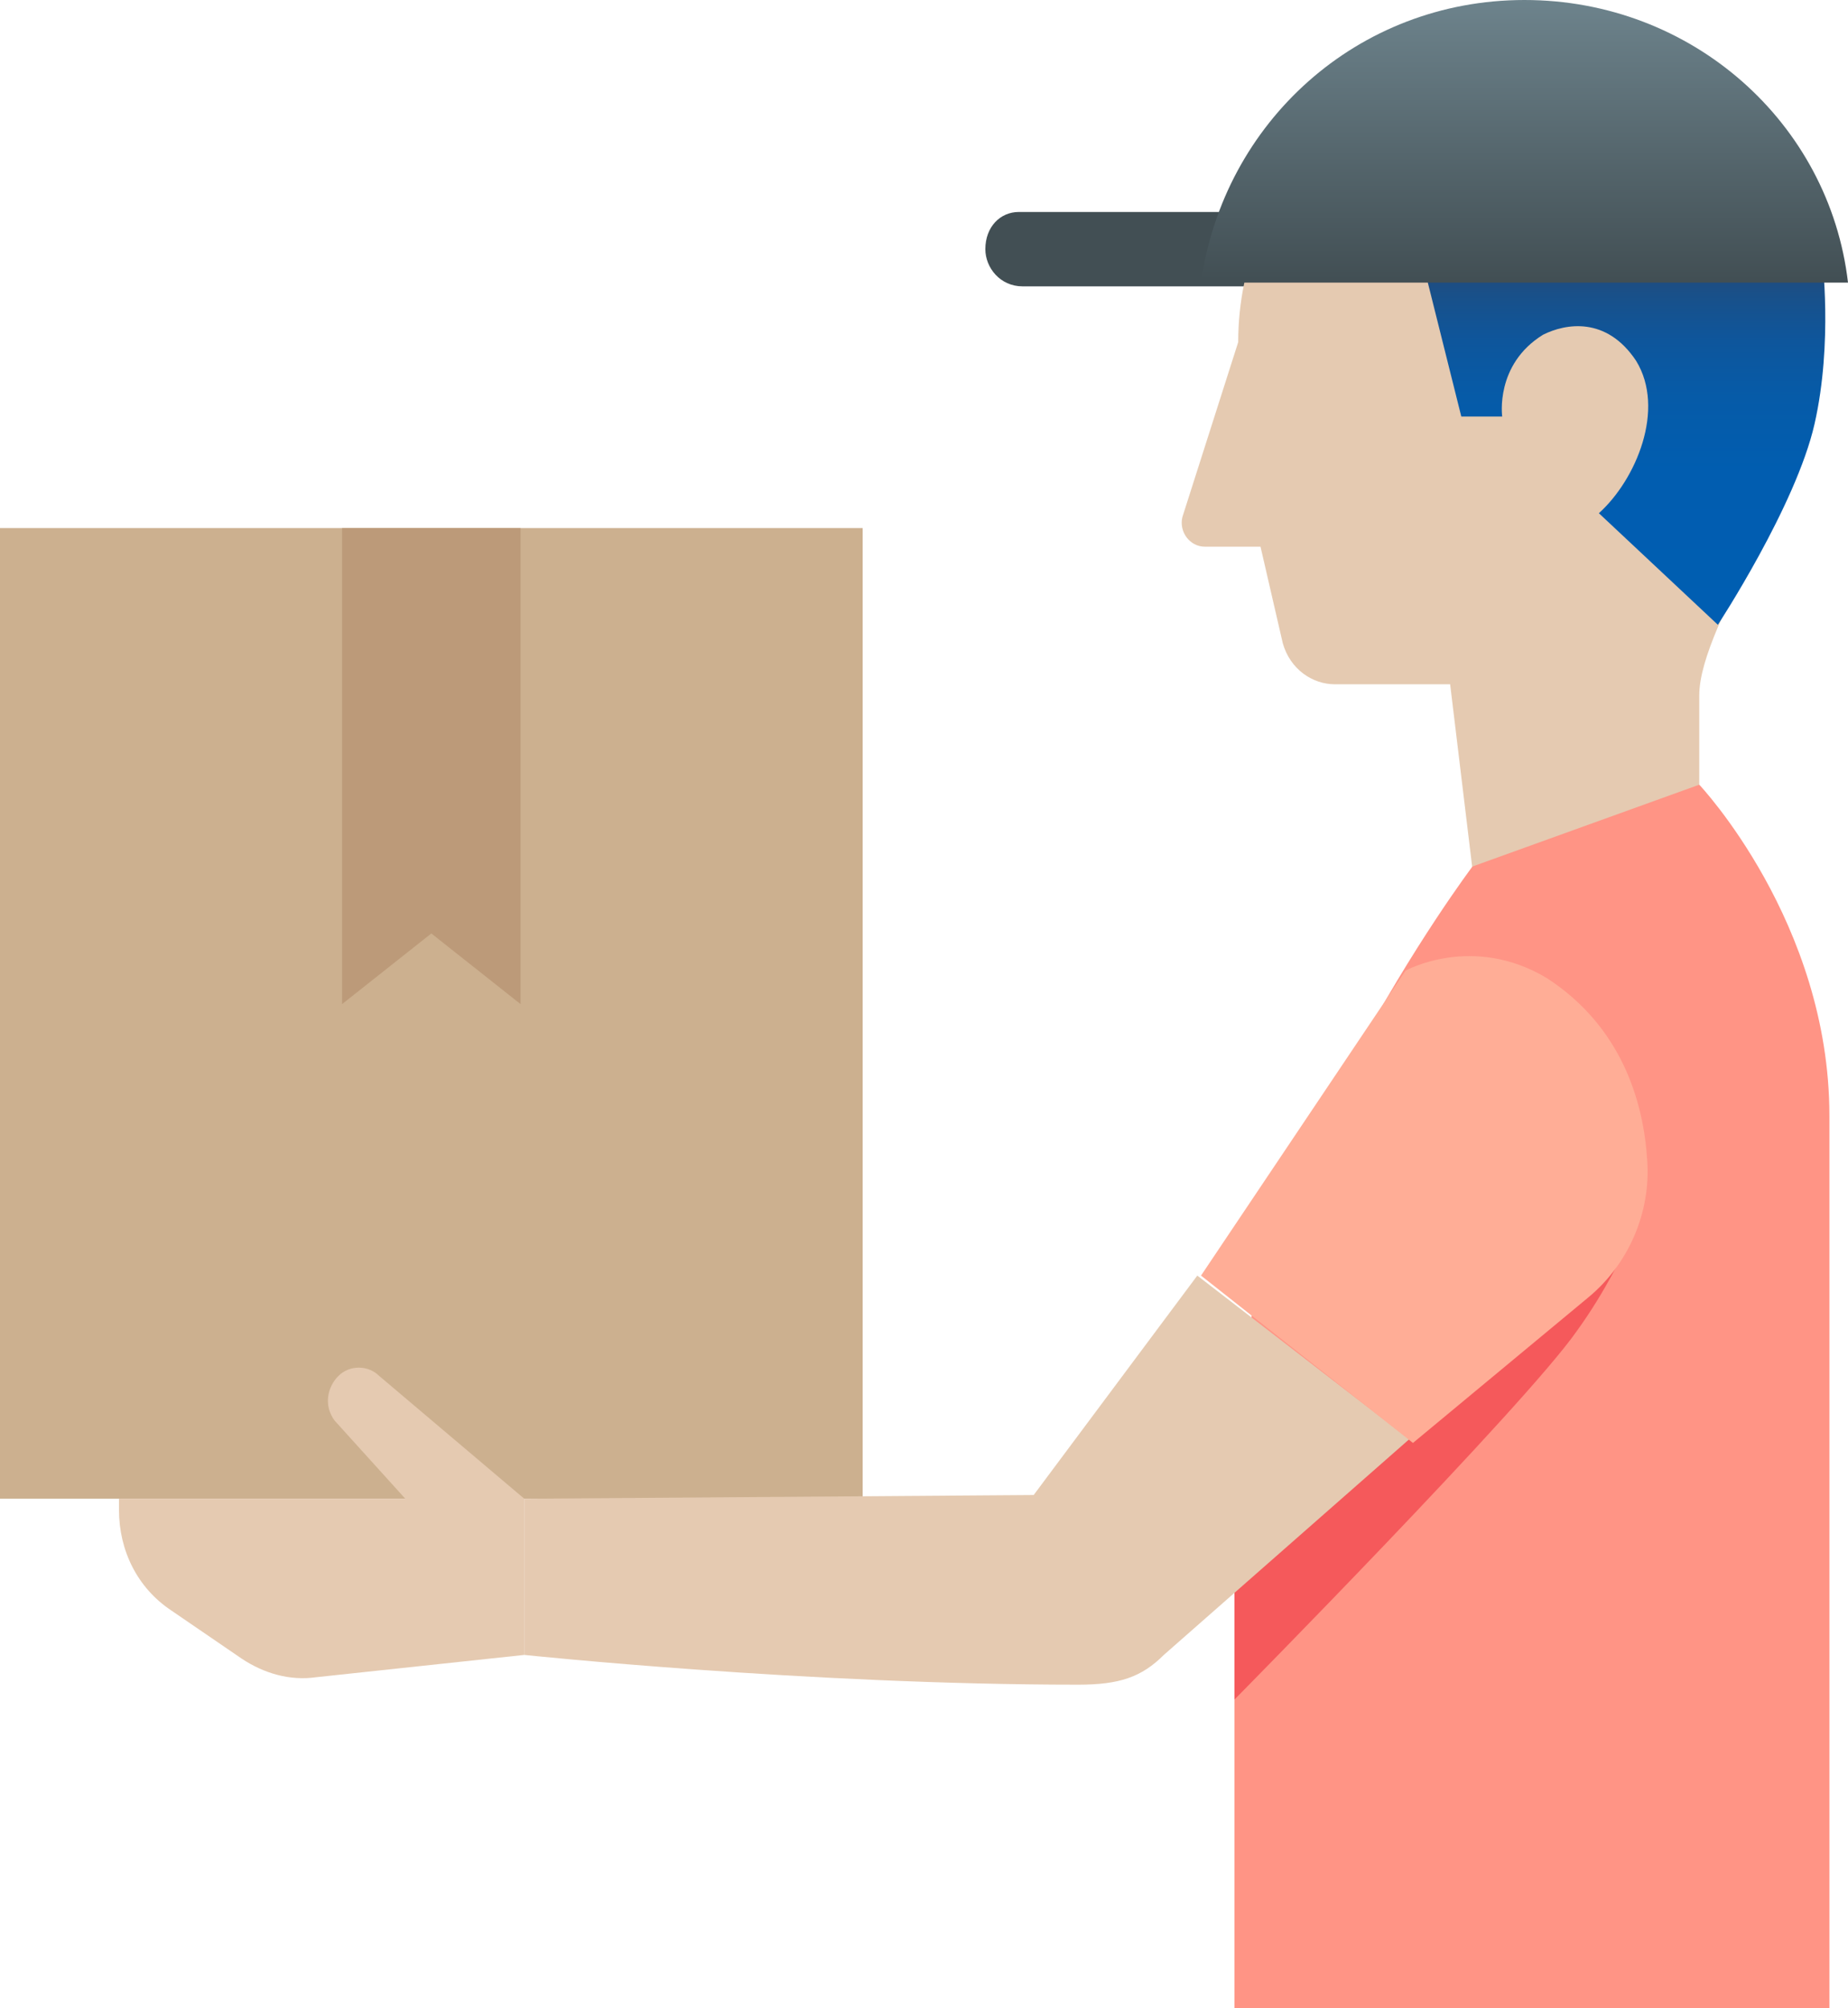 <svg version="1.1" id="Layer_1" xmlns="http://www.w3.org/2000/svg" x="0" y="0" width="49.7" height="54" xml:space="preserve"><style>.st2{fill:#e5cab1}</style><switch><g><path fill="#ccb08f" d="M0 14.2h23.2v26.1H0z"/><path d="M26.5 6.7c0 .5.4 1 1 1h13.2v-2H27.4c-.5 0-.9.4-.9 1z" fill="#424f54"/><path class="st2" d="M33.3 9.2c0-4.3 3.5-7.8 7.8-7.8s7.8 3.5 7.8 7.8c0 3.5-3.2 7.5-3.2 9.5v5.5h-6l-.7-5.8h-3.1c-.6 0-1.2-.4-1.4-1.1l-.6-2.6h-1.5c-.4 0-.7-.4-.6-.8l1.5-4.7z"/><linearGradient id="SVGID_1_" gradientUnits="userSpaceOnUse" x1="43.663" y1="16.845" x2="43.663" y2="6.376"><stop offset="0" stop-color="#005eb2"/><stop offset=".401" stop-color="#015db0"/><stop offset=".589" stop-color="#065ba8"/><stop offset=".732" stop-color="#0e569c"/><stop offset=".853" stop-color="#195089"/><stop offset=".958" stop-color="#284772"/><stop offset="1" stop-color="#2f4366"/></linearGradient><path d="M38.1 6.4l1.2 4.8h1.1s-.2-1.4 1.1-2.2c.6-.3 1.7-.5 2.5.7.8 1.3 0 3.2-1 4.1l3.2 3s2.1-3.2 2.6-5.4.2-4.5.2-4.5l-10.9-.5z" fill="url(#SVGID_1_)"/><linearGradient id="SVGID_2_" gradientUnits="userSpaceOnUse" x1="41.034" y1="0" x2="41.034" y2="7.625"><stop offset="0" stop-color="#6d838c"/><stop offset=".987" stop-color="#424f54"/></linearGradient><path d="M49.7 7.6C49.2 3.3 45.5 0 41 0s-8.1 3.3-8.7 7.6h17.4z" fill="url(#SVGID_2_)"/><path d="M45.7 21.1l-6.1 2.2s-6.4 8.5-6.4 15.7v15h16V30c0-5.2-3.5-8.9-3.5-8.9z" fill="#ff9485"/><path class="st2" d="M14.1 40.3L10.2 37c-.3-.3-.8-.3-1.1 0-.3.3-.4.8-.1 1.2l1.9 2.1H3.2v.3c0 1.1.5 2.1 1.4 2.7l1.9 1.3c.6.4 1.3.6 2 .5l5.6-.6v-4.2z"/><path fill="#bc9a79" d="M14 27l-2.4-1.9L9.2 27V14.2H14z"/><path d="M43.7 33.6s-.5 1.1-1.3 2.2c-1.4 2-9.2 9.9-9.2 9.9v-3.9l10.5-8.2z" fill="#f5595b"/><path class="st2" d="M32.2 34.3l-4.4 5.9-13.7.1v4.2s7.6.8 14.9.8c1.1 0 1.7-.2 2.3-.8l6.6-5.8-5.7-4.4z"/><path d="M37.8 26.1s1.8-1 3.8.2c2 1.3 2.6 3.3 2.7 4.9.1 1.4-.5 2.8-1.6 3.7L38 38.8l-5.7-4.5 5.5-8.2z" fill="#ffad96"/></g></switch></svg>
